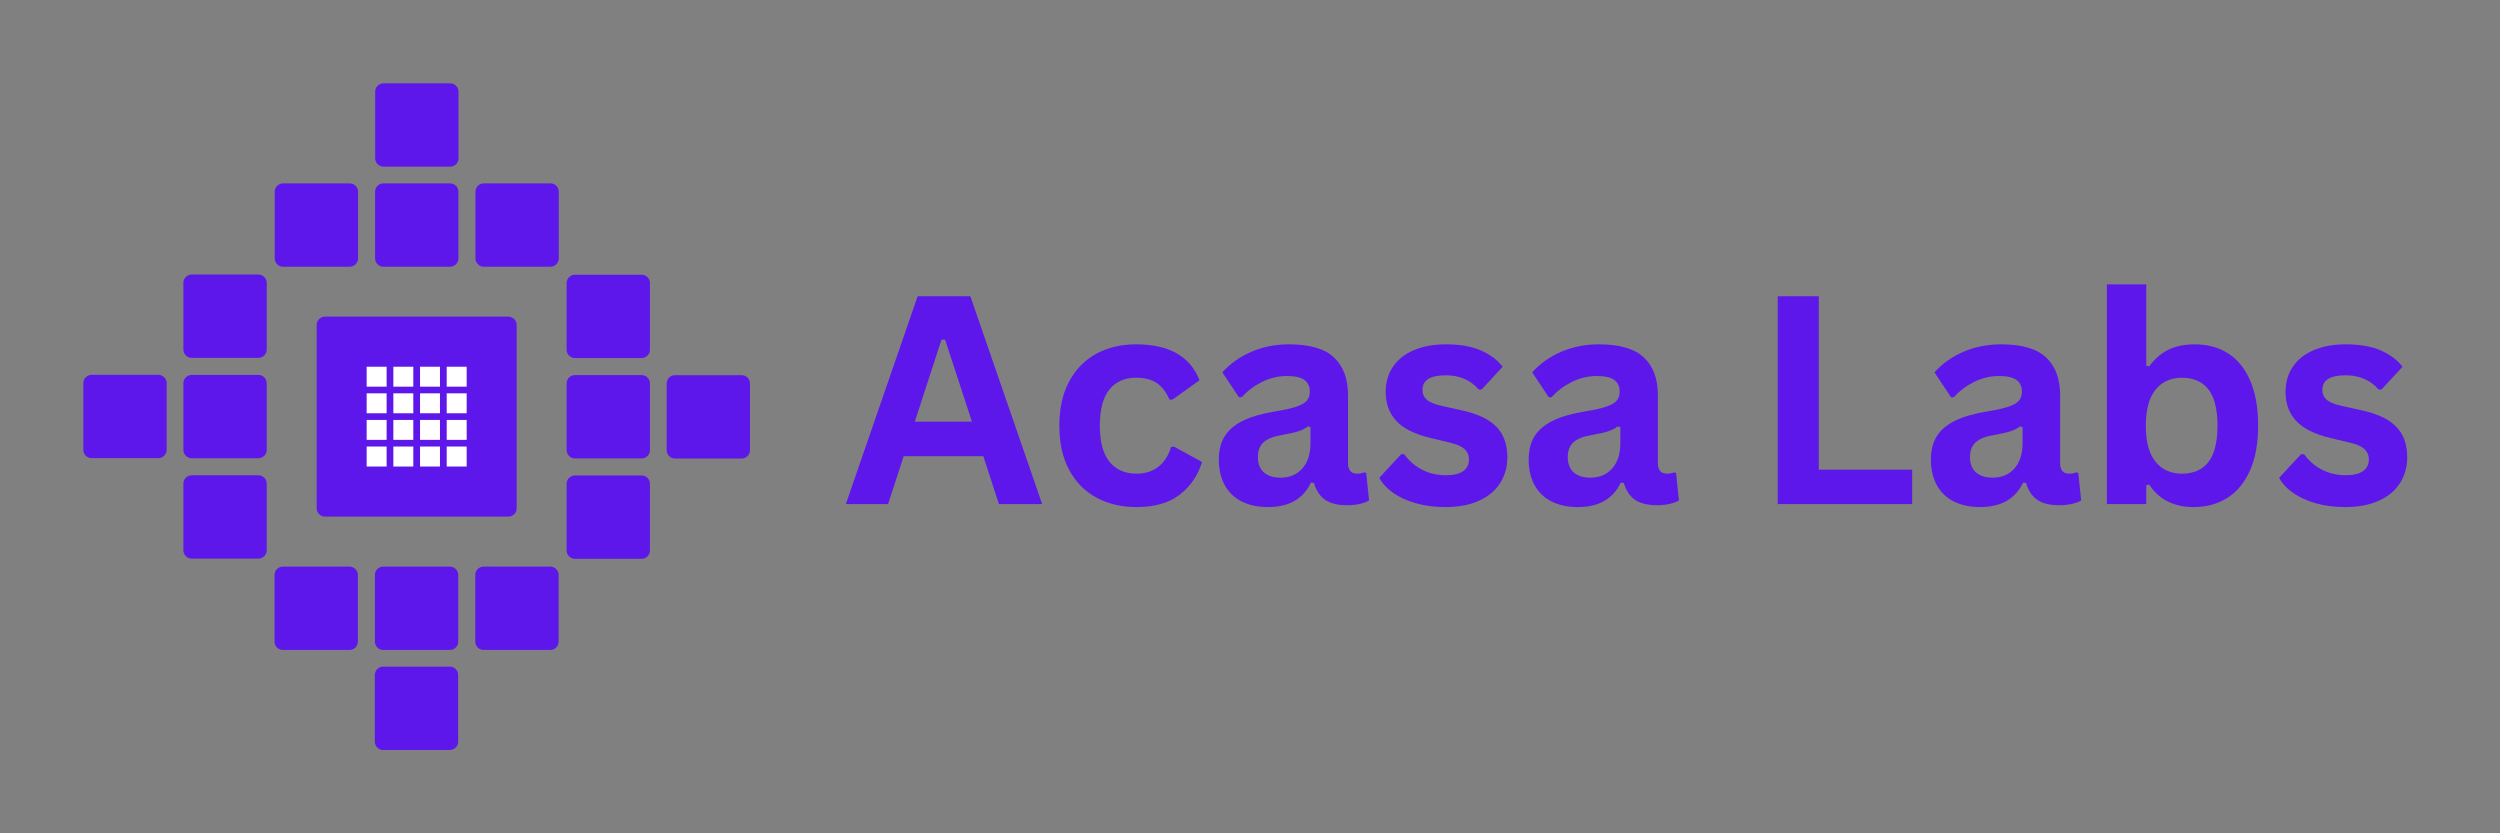 <svg xmlns="http://www.w3.org/2000/svg" xmlns:xlink="http://www.w3.org/1999/xlink" width="1500" zoomAndPan="magnify" viewBox="0 0 1125 375" height="500" preserveAspectRatio="xMidYMid meet" version="1.0"><rect x="0" y="0" width="1125" height="375" fill="#808080" stroke="none"/><defs><g/><clipPath id="01d1ab8e04"><path d="M 37.355 168.52 L 75 168.52 L 75 206.164 L 37.355 206.164 Z M 37.355 168.52 " clip-rule="nonzero"/></clipPath><clipPath id="52fa9dc197"><path d="M 41.25 168.664 L 71.25 168.664 C 73.32 168.664 75 170.344 75 172.414 L 75 202.414 C 75 204.488 73.32 206.164 71.25 206.164 L 41.25 206.164 C 39.18 206.164 37.5 204.488 37.5 202.414 L 37.5 172.414 C 37.5 170.344 39.18 168.664 41.25 168.664 Z M 41.25 168.664 " clip-rule="nonzero"/></clipPath><clipPath id="93a636dd0d"><path d="M 82.371 168.562 L 120.02 168.562 L 120.02 206.207 L 82.371 206.207 Z M 82.371 168.562 " clip-rule="nonzero"/></clipPath><clipPath id="83f1015421"><path d="M 86.27 168.707 L 116.27 168.707 C 118.34 168.707 120.02 170.387 120.02 172.457 L 120.02 202.457 C 120.02 204.527 118.34 206.207 116.27 206.207 L 86.27 206.207 C 84.195 206.207 82.52 204.527 82.52 202.457 L 82.52 172.457 C 82.52 170.387 84.195 168.707 86.27 168.707 Z M 86.27 168.707 " clip-rule="nonzero"/></clipPath><clipPath id="c24d8894b9"><path d="M 82.371 213.73 L 120.02 213.73 L 120.02 251.375 L 82.371 251.375 Z M 82.371 213.73 " clip-rule="nonzero"/></clipPath><clipPath id="840409a765"><path d="M 86.27 213.875 L 116.27 213.875 C 118.34 213.875 120.02 215.555 120.02 217.625 L 120.02 247.625 C 120.02 249.695 118.34 251.375 116.27 251.375 L 86.27 251.375 C 84.195 251.375 82.52 249.695 82.52 247.625 L 82.52 217.625 C 82.52 215.555 84.195 213.875 86.27 213.875 Z M 86.27 213.875 " clip-rule="nonzero"/></clipPath><clipPath id="b7fe00a2b4"><path d="M 82.371 123.391 L 120.02 123.391 L 120.02 161.039 L 82.371 161.039 Z M 82.371 123.391 " clip-rule="nonzero"/></clipPath><clipPath id="cc5439b8bb"><path d="M 86.27 123.539 L 116.27 123.539 C 118.34 123.539 120.02 125.219 120.02 127.289 L 120.02 157.289 C 120.02 159.359 118.34 161.039 116.27 161.039 L 86.27 161.039 C 84.195 161.039 82.52 159.359 82.52 157.289 L 82.52 127.289 C 82.52 125.219 84.195 123.539 86.27 123.539 Z M 86.27 123.539 " clip-rule="nonzero"/></clipPath><clipPath id="6fb4b80539"><path d="M 299.996 168.828 L 337.641 168.828 L 337.641 206.477 L 299.996 206.477 Z M 299.996 168.828 " clip-rule="nonzero"/></clipPath><clipPath id="9b4f0e93e9"><path d="M 333.746 206.328 L 303.746 206.328 C 301.676 206.328 299.996 204.652 299.996 202.578 L 299.996 172.578 C 299.996 170.508 301.676 168.828 303.746 168.828 L 333.746 168.828 C 335.816 168.828 337.496 170.508 337.496 172.578 L 337.496 202.578 C 337.496 204.652 335.816 206.328 333.746 206.328 Z M 333.746 206.328 " clip-rule="nonzero"/></clipPath><clipPath id="ec8e1d4644"><path d="M 254.977 168.789 L 292.625 168.789 L 292.625 206.434 L 254.977 206.434 Z M 254.977 168.789 " clip-rule="nonzero"/></clipPath><clipPath id="cd1d707540"><path d="M 288.727 206.289 L 258.727 206.289 C 256.656 206.289 254.977 204.609 254.977 202.539 L 254.977 172.539 C 254.977 170.465 256.656 168.789 258.727 168.789 L 288.727 168.789 C 290.797 168.789 292.477 170.465 292.477 172.539 L 292.477 202.539 C 292.477 204.609 290.797 206.289 288.727 206.289 Z M 288.727 206.289 " clip-rule="nonzero"/></clipPath><clipPath id="50585f64e9"><path d="M 254.977 123.617 L 292.625 123.617 L 292.625 161.266 L 254.977 161.266 Z M 254.977 123.617 " clip-rule="nonzero"/></clipPath><clipPath id="0e27816249"><path d="M 288.727 161.117 L 258.727 161.117 C 256.656 161.117 254.977 159.441 254.977 157.367 L 254.977 127.367 C 254.977 125.297 256.656 123.617 258.727 123.617 L 288.727 123.617 C 290.797 123.617 292.477 125.297 292.477 127.367 L 292.477 157.367 C 292.477 159.441 290.797 161.117 288.727 161.117 Z M 288.727 161.117 " clip-rule="nonzero"/></clipPath><clipPath id="16f90735fc"><path d="M 254.977 213.957 L 292.625 213.957 L 292.625 251.602 L 254.977 251.602 Z M 254.977 213.957 " clip-rule="nonzero"/></clipPath><clipPath id="f187c91d2b"><path d="M 288.727 251.457 L 258.727 251.457 C 256.656 251.457 254.977 249.777 254.977 247.707 L 254.977 217.707 C 254.977 215.637 256.656 213.957 258.727 213.957 L 288.727 213.957 C 290.797 213.957 292.477 215.637 292.477 217.707 L 292.477 247.707 C 292.477 249.777 290.797 251.457 288.727 251.457 Z M 288.727 251.457 " clip-rule="nonzero"/></clipPath><clipPath id="bf1abae626"><path d="M 168.828 37.352 L 206.477 37.352 L 206.477 75 L 168.828 75 Z M 168.828 37.352 " clip-rule="nonzero"/></clipPath><clipPath id="04e9350088"><path d="M 206.328 41.25 L 206.328 71.25 C 206.328 73.32 204.652 75 202.578 75 L 172.578 75 C 170.508 75 168.828 73.32 168.828 71.25 L 168.828 41.25 C 168.828 39.18 170.508 37.5 172.578 37.5 L 202.578 37.5 C 204.652 37.5 206.328 39.18 206.328 41.25 Z M 206.328 41.25 " clip-rule="nonzero"/></clipPath><clipPath id="f9f6eb3b93"><path d="M 168.789 82.371 L 206.434 82.371 L 206.434 120.02 L 168.789 120.02 Z M 168.789 82.371 " clip-rule="nonzero"/></clipPath><clipPath id="4853bdcd9f"><path d="M 206.289 86.27 L 206.289 116.27 C 206.289 118.34 204.609 120.02 202.539 120.02 L 172.539 120.02 C 170.465 120.02 168.789 118.34 168.789 116.27 L 168.789 86.27 C 168.789 84.195 170.465 82.52 172.539 82.52 L 202.539 82.52 C 204.609 82.52 206.289 84.195 206.289 86.27 Z M 206.289 86.27 " clip-rule="nonzero"/></clipPath><clipPath id="8746cb494b"><path d="M 123.617 82.371 L 161.266 82.371 L 161.266 120.02 L 123.617 120.02 Z M 123.617 82.371 " clip-rule="nonzero"/></clipPath><clipPath id="e5e4eccdf3"><path d="M 161.117 86.27 L 161.117 116.27 C 161.117 118.34 159.441 120.02 157.367 120.02 L 127.367 120.02 C 125.297 120.02 123.617 118.34 123.617 116.27 L 123.617 86.27 C 123.617 84.195 125.297 82.52 127.367 82.52 L 157.367 82.52 C 159.441 82.52 161.117 84.195 161.117 86.27 Z M 161.117 86.27 " clip-rule="nonzero"/></clipPath><clipPath id="52e1489078"><path d="M 213.957 82.371 L 251.602 82.371 L 251.602 120.02 L 213.957 120.02 Z M 213.957 82.371 " clip-rule="nonzero"/></clipPath><clipPath id="0113d10bbc"><path d="M 251.457 86.27 L 251.457 116.27 C 251.457 118.34 249.777 120.02 247.707 120.02 L 217.707 120.02 C 215.637 120.02 213.957 118.34 213.957 116.27 L 213.957 86.27 C 213.957 84.195 215.637 82.52 217.707 82.52 L 247.707 82.52 C 249.777 82.52 251.457 84.195 251.457 86.27 Z M 251.457 86.27 " clip-rule="nonzero"/></clipPath><clipPath id="11aa4bf665"><path d="M 168.52 299.996 L 206.164 299.996 L 206.164 337.641 L 168.52 337.641 Z M 168.52 299.996 " clip-rule="nonzero"/></clipPath><clipPath id="ce1d549108"><path d="M 168.664 333.746 L 168.664 303.746 C 168.664 301.676 170.344 299.996 172.414 299.996 L 202.414 299.996 C 204.488 299.996 206.164 301.676 206.164 303.746 L 206.164 333.746 C 206.164 335.816 204.488 337.496 202.414 337.496 L 172.414 337.496 C 170.344 337.496 168.664 335.816 168.664 333.746 Z M 168.664 333.746 " clip-rule="nonzero"/></clipPath><clipPath id="1db5bc3e8a"><path d="M 168.562 254.977 L 206.207 254.977 L 206.207 292.625 L 168.562 292.625 Z M 168.562 254.977 " clip-rule="nonzero"/></clipPath><clipPath id="d088d7e28b"><path d="M 168.707 288.727 L 168.707 258.727 C 168.707 256.656 170.387 254.977 172.457 254.977 L 202.457 254.977 C 204.527 254.977 206.207 256.656 206.207 258.727 L 206.207 288.727 C 206.207 290.797 204.527 292.477 202.457 292.477 L 172.457 292.477 C 170.387 292.477 168.707 290.797 168.707 288.727 Z M 168.707 288.727 " clip-rule="nonzero"/></clipPath><clipPath id="4423392f25"><path d="M 213.73 254.977 L 251.375 254.977 L 251.375 292.625 L 213.73 292.625 Z M 213.73 254.977 " clip-rule="nonzero"/></clipPath><clipPath id="809bc61b5a"><path d="M 213.875 288.727 L 213.875 258.727 C 213.875 256.656 215.555 254.977 217.625 254.977 L 247.625 254.977 C 249.695 254.977 251.375 256.656 251.375 258.727 L 251.375 288.727 C 251.375 290.797 249.695 292.477 247.625 292.477 L 217.625 292.477 C 215.555 292.477 213.875 290.797 213.875 288.727 Z M 213.875 288.727 " clip-rule="nonzero"/></clipPath><clipPath id="c21c65d384"><path d="M 123.391 254.977 L 161.039 254.977 L 161.039 292.625 L 123.391 292.625 Z M 123.391 254.977 " clip-rule="nonzero"/></clipPath><clipPath id="97aa538de2"><path d="M 123.539 288.727 L 123.539 258.727 C 123.539 256.656 125.219 254.977 127.289 254.977 L 157.289 254.977 C 159.359 254.977 161.039 256.656 161.039 258.727 L 161.039 288.727 C 161.039 290.797 159.359 292.477 157.289 292.477 L 127.289 292.477 C 125.219 292.477 123.539 290.797 123.539 288.727 Z M 123.539 288.727 " clip-rule="nonzero"/></clipPath><clipPath id="2b511fb167"><path d="M 142.5 142.48 L 232.5 142.48 L 232.5 232.48 L 142.5 232.48 Z M 142.5 142.48 " clip-rule="nonzero"/></clipPath><clipPath id="1b14c7dff4"><path d="M 146.25 142.48 L 228.75 142.48 C 229.746 142.48 230.699 142.875 231.402 143.578 C 232.105 144.281 232.5 145.234 232.5 146.23 L 232.5 228.73 C 232.5 229.723 232.105 230.676 231.402 231.379 C 230.699 232.086 229.746 232.48 228.75 232.48 L 146.25 232.48 C 145.254 232.48 144.301 232.086 143.598 231.379 C 142.895 230.676 142.5 229.723 142.5 228.73 L 142.5 146.23 C 142.5 145.234 142.895 144.281 143.598 143.578 C 144.301 142.875 145.254 142.48 146.25 142.48 Z M 146.25 142.48 " clip-rule="nonzero"/></clipPath><clipPath id="4ecd7e65cb"><path d="M 165 165.031 L 173.98 165.031 L 173.98 174.012 L 165 174.012 Z M 165 165.031 " clip-rule="nonzero"/></clipPath><clipPath id="a8a370eeec"><path d="M 177.008 165.031 L 185.984 165.031 L 185.984 174.012 L 177.008 174.012 Z M 177.008 165.031 " clip-rule="nonzero"/></clipPath><clipPath id="95e87dd297"><path d="M 189.016 165.031 L 197.992 165.031 L 197.992 174.012 L 189.016 174.012 Z M 189.016 165.031 " clip-rule="nonzero"/></clipPath><clipPath id="7a4d5a07e5"><path d="M 201.02 165.031 L 210 165.031 L 210 174.012 L 201.02 174.012 Z M 201.02 165.031 " clip-rule="nonzero"/></clipPath><clipPath id="787eaf0ae5"><path d="M 165 177.004 L 173.98 177.004 L 173.98 185.984 L 165 185.984 Z M 165 177.004 " clip-rule="nonzero"/></clipPath><clipPath id="f6035e3f58"><path d="M 177.008 177.004 L 185.984 177.004 L 185.984 185.984 L 177.008 185.984 Z M 177.008 177.004 " clip-rule="nonzero"/></clipPath><clipPath id="832ea76cb9"><path d="M 189.016 177.004 L 197.992 177.004 L 197.992 185.984 L 189.016 185.984 Z M 189.016 177.004 " clip-rule="nonzero"/></clipPath><clipPath id="23a730d2b0"><path d="M 201.02 177.004 L 210 177.004 L 210 185.984 L 201.02 185.984 Z M 201.02 177.004 " clip-rule="nonzero"/></clipPath><clipPath id="06d109d593"><path d="M 165 188.977 L 173.98 188.977 L 173.98 197.953 L 165 197.953 Z M 165 188.977 " clip-rule="nonzero"/></clipPath><clipPath id="842596e41a"><path d="M 177.008 188.977 L 185.984 188.977 L 185.984 197.953 L 177.008 197.953 Z M 177.008 188.977 " clip-rule="nonzero"/></clipPath><clipPath id="8507e7e3a3"><path d="M 189.016 188.977 L 197.992 188.977 L 197.992 197.953 L 189.016 197.953 Z M 189.016 188.977 " clip-rule="nonzero"/></clipPath><clipPath id="729c1d3e96"><path d="M 201.02 188.977 L 210 188.977 L 210 197.953 L 201.02 197.953 Z M 201.02 188.977 " clip-rule="nonzero"/></clipPath><clipPath id="285950d846"><path d="M 165 200.949 L 173.98 200.949 L 173.98 209.926 L 165 209.926 Z M 165 200.949 " clip-rule="nonzero"/></clipPath><clipPath id="5c66689b9b"><path d="M 177.008 200.949 L 185.984 200.949 L 185.984 209.926 L 177.008 209.926 Z M 177.008 200.949 " clip-rule="nonzero"/></clipPath><clipPath id="ad331415b9"><path d="M 189.016 200.949 L 197.992 200.949 L 197.992 209.926 L 189.016 209.926 Z M 189.016 200.949 " clip-rule="nonzero"/></clipPath><clipPath id="e71b6fd64e"><path d="M 201.02 200.949 L 210 200.949 L 210 209.926 L 201.02 209.926 Z M 201.02 200.949 " clip-rule="nonzero"/></clipPath></defs><g clip-path="url(#01d1ab8e04)"><g clip-path="url(#52fa9dc197)"><path fill="#5e17eb" d="M 37.5 168.664 L 75 168.664 L 75 206.164 L 37.5 206.164 Z M 37.5 168.664 " fill-opacity="1" fill-rule="nonzero"/></g></g><g clip-path="url(#93a636dd0d)"><g clip-path="url(#83f1015421)"><path fill="#5e17eb" d="M 82.52 168.707 L 120.02 168.707 L 120.02 206.207 L 82.52 206.207 Z M 82.52 168.707 " fill-opacity="1" fill-rule="nonzero"/></g></g><g clip-path="url(#c24d8894b9)"><g clip-path="url(#840409a765)"><path fill="#5e17eb" d="M 82.52 213.875 L 120.02 213.875 L 120.02 251.375 L 82.52 251.375 Z M 82.52 213.875 " fill-opacity="1" fill-rule="nonzero"/></g></g><g clip-path="url(#b7fe00a2b4)"><g clip-path="url(#cc5439b8bb)"><path fill="#5e17eb" d="M 82.52 123.539 L 120.02 123.539 L 120.02 161.039 L 82.52 161.039 Z M 82.52 123.539 " fill-opacity="1" fill-rule="nonzero"/></g></g><g clip-path="url(#6fb4b80539)"><g clip-path="url(#9b4f0e93e9)"><path fill="#5e17eb" d="M 337.496 206.328 L 299.996 206.328 L 299.996 168.828 L 337.496 168.828 Z M 337.496 206.328 " fill-opacity="1" fill-rule="nonzero"/></g></g><g clip-path="url(#ec8e1d4644)"><g clip-path="url(#cd1d707540)"><path fill="#5e17eb" d="M 292.477 206.289 L 254.977 206.289 L 254.977 168.789 L 292.477 168.789 Z M 292.477 206.289 " fill-opacity="1" fill-rule="nonzero"/></g></g><g clip-path="url(#50585f64e9)"><g clip-path="url(#0e27816249)"><path fill="#5e17eb" d="M 292.477 161.117 L 254.977 161.117 L 254.977 123.617 L 292.477 123.617 Z M 292.477 161.117 " fill-opacity="1" fill-rule="nonzero"/></g></g><g clip-path="url(#16f90735fc)"><g clip-path="url(#f187c91d2b)"><path fill="#5e17eb" d="M 292.477 251.457 L 254.977 251.457 L 254.977 213.957 L 292.477 213.957 Z M 292.477 251.457 " fill-opacity="1" fill-rule="nonzero"/></g></g><g clip-path="url(#bf1abae626)"><g clip-path="url(#04e9350088)"><path fill="#5e17eb" d="M 206.328 37.5 L 206.328 75 L 168.828 75 L 168.828 37.5 Z M 206.328 37.5 " fill-opacity="1" fill-rule="nonzero"/></g></g><g clip-path="url(#f9f6eb3b93)"><g clip-path="url(#4853bdcd9f)"><path fill="#5e17eb" d="M 206.289 82.52 L 206.289 120.02 L 168.789 120.02 L 168.789 82.52 Z M 206.289 82.52 " fill-opacity="1" fill-rule="nonzero"/></g></g><g clip-path="url(#8746cb494b)"><g clip-path="url(#e5e4eccdf3)"><path fill="#5e17eb" d="M 161.117 82.52 L 161.117 120.02 L 123.617 120.02 L 123.617 82.52 Z M 161.117 82.52 " fill-opacity="1" fill-rule="nonzero"/></g></g><g clip-path="url(#52e1489078)"><g clip-path="url(#0113d10bbc)"><path fill="#5e17eb" d="M 251.457 82.52 L 251.457 120.02 L 213.957 120.02 L 213.957 82.52 Z M 251.457 82.52 " fill-opacity="1" fill-rule="nonzero"/></g></g><g clip-path="url(#11aa4bf665)"><g clip-path="url(#ce1d549108)"><path fill="#5e17eb" d="M 168.664 337.496 L 168.664 299.996 L 206.164 299.996 L 206.164 337.496 Z M 168.664 337.496 " fill-opacity="1" fill-rule="nonzero"/></g></g><g clip-path="url(#1db5bc3e8a)"><g clip-path="url(#d088d7e28b)"><path fill="#5e17eb" d="M 168.707 292.477 L 168.707 254.977 L 206.207 254.977 L 206.207 292.477 Z M 168.707 292.477 " fill-opacity="1" fill-rule="nonzero"/></g></g><g clip-path="url(#4423392f25)"><g clip-path="url(#809bc61b5a)"><path fill="#5e17eb" d="M 213.875 292.477 L 213.875 254.977 L 251.375 254.977 L 251.375 292.477 Z M 213.875 292.477 " fill-opacity="1" fill-rule="nonzero"/></g></g><g clip-path="url(#c21c65d384)"><g clip-path="url(#97aa538de2)"><path fill="#5e17eb" d="M 123.539 292.477 L 123.539 254.977 L 161.039 254.977 L 161.039 292.477 Z M 123.539 292.477 " fill-opacity="1" fill-rule="nonzero"/></g></g><g clip-path="url(#2b511fb167)"><g clip-path="url(#1b14c7dff4)"><path fill="#5e17eb" d="M 142.5 142.48 L 232.5 142.48 L 232.5 232.48 L 142.5 232.48 Z M 142.5 142.48 " fill-opacity="1" fill-rule="nonzero"/></g></g><g clip-path="url(#4ecd7e65cb)"><path fill="#ffffff" d="M 165 165.031 L 173.98 165.031 L 173.98 174.012 L 165 174.012 Z M 165 165.031 " fill-opacity="1" fill-rule="nonzero"/></g><g clip-path="url(#a8a370eeec)"><path fill="#ffffff" d="M 177.008 165.031 L 185.984 165.031 L 185.984 174.012 L 177.008 174.012 Z M 177.008 165.031 " fill-opacity="1" fill-rule="nonzero"/></g><g clip-path="url(#95e87dd297)"><path fill="#ffffff" d="M 189.016 165.031 L 197.992 165.031 L 197.992 174.012 L 189.016 174.012 Z M 189.016 165.031 " fill-opacity="1" fill-rule="nonzero"/></g><g clip-path="url(#7a4d5a07e5)"><path fill="#ffffff" d="M 201.02 165.031 L 210 165.031 L 210 174.012 L 201.02 174.012 Z M 201.02 165.031 " fill-opacity="1" fill-rule="nonzero"/></g><g clip-path="url(#787eaf0ae5)"><path fill="#ffffff" d="M 165 177.004 L 173.98 177.004 L 173.98 185.984 L 165 185.984 Z M 165 177.004 " fill-opacity="1" fill-rule="nonzero"/></g><g clip-path="url(#f6035e3f58)"><path fill="#ffffff" d="M 177.008 177.004 L 185.984 177.004 L 185.984 185.984 L 177.008 185.984 Z M 177.008 177.004 " fill-opacity="1" fill-rule="nonzero"/></g><g clip-path="url(#832ea76cb9)"><path fill="#ffffff" d="M 189.016 177.004 L 197.992 177.004 L 197.992 185.984 L 189.016 185.984 Z M 189.016 177.004 " fill-opacity="1" fill-rule="nonzero"/></g><g clip-path="url(#23a730d2b0)"><path fill="#ffffff" d="M 201.02 177.004 L 210 177.004 L 210 185.984 L 201.02 185.984 Z M 201.02 177.004 " fill-opacity="1" fill-rule="nonzero"/></g><g clip-path="url(#06d109d593)"><path fill="#ffffff" d="M 165 188.977 L 173.98 188.977 L 173.98 197.953 L 165 197.953 Z M 165 188.977 " fill-opacity="1" fill-rule="nonzero"/></g><g clip-path="url(#842596e41a)"><path fill="#ffffff" d="M 177.008 188.977 L 185.984 188.977 L 185.984 197.953 L 177.008 197.953 Z M 177.008 188.977 " fill-opacity="1" fill-rule="nonzero"/></g><g clip-path="url(#8507e7e3a3)"><path fill="#ffffff" d="M 189.016 188.977 L 197.992 188.977 L 197.992 197.953 L 189.016 197.953 Z M 189.016 188.977 " fill-opacity="1" fill-rule="nonzero"/></g><g clip-path="url(#729c1d3e96)"><path fill="#ffffff" d="M 201.02 188.977 L 210 188.977 L 210 197.953 L 201.02 197.953 Z M 201.02 188.977 " fill-opacity="1" fill-rule="nonzero"/></g><g clip-path="url(#285950d846)"><path fill="#ffffff" d="M 165 200.949 L 173.98 200.949 L 173.98 209.926 L 165 209.926 Z M 165 200.949 " fill-opacity="1" fill-rule="nonzero"/></g><g clip-path="url(#5c66689b9b)"><path fill="#ffffff" d="M 177.008 200.949 L 185.984 200.949 L 185.984 209.926 L 177.008 209.926 Z M 177.008 200.949 " fill-opacity="1" fill-rule="nonzero"/></g><g clip-path="url(#ad331415b9)"><path fill="#ffffff" d="M 189.016 200.949 L 197.992 200.949 L 197.992 209.926 L 189.016 209.926 Z M 189.016 200.949 " fill-opacity="1" fill-rule="nonzero"/></g><g clip-path="url(#e71b6fd64e)"><path fill="#ffffff" d="M 201.02 200.949 L 210 200.949 L 210 209.926 L 201.02 209.926 Z M 201.02 200.949 " fill-opacity="1" fill-rule="nonzero"/></g><g fill="#5e17eb" fill-opacity="1"><g transform="translate(379.225, 226.838)"><g><path d="M 89.75 0 L 70.297 0 L 63.266 -21.562 L 27.438 -21.562 L 20.406 0 L 1.406 0 L 33.703 -93.516 L 57.438 -93.516 Z M 44.453 -74 L 32.438 -37.094 L 58.141 -37.094 L 46.062 -74 Z M 44.453 -74 "/></g></g></g><g fill="#5e17eb" fill-opacity="1"><g transform="translate(470.369, 226.838)"><g><path d="M 41.125 1.344 C 34.301 1.344 28.266 -0.07 23.016 -2.906 C 17.773 -5.75 13.68 -9.922 10.734 -15.422 C 7.797 -20.922 6.328 -27.531 6.328 -35.25 C 6.328 -43.008 7.797 -49.641 10.734 -55.141 C 13.68 -60.641 17.754 -64.805 22.953 -67.641 C 28.16 -70.473 34.113 -71.891 40.812 -71.891 C 55.695 -71.891 65.227 -66.5 69.406 -55.719 L 57.25 -47.016 L 55.906 -47.016 C 54.457 -50.336 52.57 -52.805 50.25 -54.422 C 47.926 -56.047 44.781 -56.859 40.812 -56.859 C 35.695 -56.859 31.707 -55.086 28.844 -51.547 C 25.988 -48.016 24.562 -42.582 24.562 -35.25 C 24.562 -28 26.008 -22.594 28.906 -19.031 C 31.812 -15.469 35.883 -13.688 41.125 -13.688 C 44.969 -13.688 48.219 -14.719 50.875 -16.781 C 53.539 -18.852 55.453 -21.832 56.609 -25.719 L 57.953 -25.844 L 70.547 -18.938 C 68.754 -12.969 65.438 -8.094 60.594 -4.312 C 55.758 -0.539 49.27 1.344 41.125 1.344 Z M 41.125 1.344 "/></g></g></g><g fill="#5e17eb" fill-opacity="1"><g transform="translate(543.093, 226.838)"><g><path d="M 27.5 1.344 C 22.977 1.344 19.055 0.516 15.734 -1.141 C 12.41 -2.805 9.852 -5.25 8.062 -8.469 C 6.27 -11.695 5.375 -15.566 5.375 -20.078 C 5.375 -24.266 6.27 -27.773 8.062 -30.609 C 9.852 -33.441 12.625 -35.766 16.375 -37.578 C 20.125 -39.391 25.031 -40.785 31.094 -41.766 C 35.312 -42.453 38.52 -43.195 40.719 -44 C 42.914 -44.812 44.395 -45.727 45.156 -46.75 C 45.926 -47.781 46.312 -49.082 46.312 -50.656 C 46.312 -52.914 45.52 -54.641 43.938 -55.828 C 42.363 -57.023 39.742 -57.625 36.078 -57.625 C 32.148 -57.625 28.414 -56.75 24.875 -55 C 21.344 -53.258 18.273 -50.961 15.672 -48.109 L 14.391 -48.109 L 6.969 -59.297 C 10.551 -63.266 14.922 -66.352 20.078 -68.562 C 25.242 -70.781 30.875 -71.891 36.969 -71.891 C 46.312 -71.891 53.07 -69.906 57.25 -65.938 C 61.426 -61.977 63.516 -56.352 63.516 -49.062 L 63.516 -18.422 C 63.516 -15.266 64.898 -13.688 67.672 -13.688 C 68.742 -13.688 69.789 -13.879 70.812 -14.266 L 71.703 -14.016 L 72.984 -1.656 C 72.004 -1.02 70.641 -0.5 68.891 -0.094 C 67.141 0.312 65.223 0.516 63.141 0.516 C 58.91 0.516 55.613 -0.289 53.25 -1.906 C 50.883 -3.531 49.191 -6.07 48.172 -9.531 L 46.828 -9.656 C 43.367 -2.32 36.926 1.344 27.5 1.344 Z M 33.141 -11.891 C 37.234 -11.891 40.504 -13.266 42.953 -16.016 C 45.398 -18.773 46.625 -22.602 46.625 -27.5 L 46.625 -34.672 L 45.422 -34.922 C 44.348 -34.066 42.945 -33.352 41.219 -32.781 C 39.5 -32.207 37.02 -31.645 33.781 -31.094 C 29.938 -30.445 27.172 -29.344 25.484 -27.781 C 23.805 -26.227 22.969 -24.023 22.969 -21.172 C 22.969 -18.141 23.863 -15.832 25.656 -14.25 C 27.445 -12.676 29.941 -11.891 33.141 -11.891 Z M 33.141 -11.891 "/></g></g></g><g fill="#5e17eb" fill-opacity="1"><g transform="translate(617.479, 226.838)"><g><path d="M 33 1.344 C 28.188 1.344 23.773 0.781 19.766 -0.344 C 15.754 -1.477 12.332 -3.035 9.5 -5.016 C 6.664 -7.004 4.566 -9.273 3.203 -11.828 L 13.047 -22.453 L 14.391 -22.453 C 16.734 -19.297 19.504 -16.926 22.703 -15.344 C 25.898 -13.77 29.379 -12.984 33.141 -12.984 C 36.586 -12.984 39.188 -13.598 40.938 -14.828 C 42.688 -16.066 43.562 -17.844 43.562 -20.156 C 43.562 -21.938 42.93 -23.438 41.672 -24.656 C 40.41 -25.875 38.375 -26.82 35.562 -27.5 L 26.219 -29.75 C 19.227 -31.406 14.125 -33.945 10.906 -37.375 C 7.688 -40.812 6.078 -45.176 6.078 -50.469 C 6.078 -54.863 7.195 -58.68 9.438 -61.922 C 11.676 -65.16 14.832 -67.629 18.906 -69.328 C 22.977 -71.035 27.723 -71.891 33.141 -71.891 C 39.492 -71.891 44.758 -70.973 48.938 -69.141 C 53.113 -67.305 56.375 -64.859 58.719 -61.797 L 49.25 -51.562 L 47.969 -51.562 C 46.008 -53.77 43.801 -55.383 41.344 -56.406 C 38.895 -57.438 36.16 -57.953 33.141 -57.953 C 26.141 -57.953 22.641 -55.773 22.641 -51.422 C 22.641 -49.586 23.289 -48.094 24.594 -46.938 C 25.895 -45.789 28.188 -44.859 31.469 -44.141 L 40.172 -42.219 C 47.336 -40.688 52.57 -38.223 55.875 -34.828 C 59.176 -31.441 60.828 -26.891 60.828 -21.172 C 60.828 -16.691 59.719 -12.742 57.5 -9.328 C 55.281 -5.922 52.082 -3.289 47.906 -1.438 C 43.727 0.414 38.758 1.344 33 1.344 Z M 33 1.344 "/></g></g></g><g fill="#5e17eb" fill-opacity="1"><g transform="translate(682.528, 226.838)"><g><path d="M 27.5 1.344 C 22.977 1.344 19.055 0.516 15.734 -1.141 C 12.41 -2.805 9.852 -5.25 8.062 -8.469 C 6.27 -11.695 5.375 -15.566 5.375 -20.078 C 5.375 -24.266 6.27 -27.773 8.062 -30.609 C 9.852 -33.441 12.625 -35.766 16.375 -37.578 C 20.125 -39.391 25.031 -40.785 31.094 -41.766 C 35.312 -42.453 38.52 -43.195 40.719 -44 C 42.914 -44.812 44.395 -45.727 45.156 -46.75 C 45.926 -47.781 46.312 -49.082 46.312 -50.656 C 46.312 -52.914 45.52 -54.641 43.938 -55.828 C 42.363 -57.023 39.742 -57.625 36.078 -57.625 C 32.148 -57.625 28.414 -56.75 24.875 -55 C 21.344 -53.258 18.273 -50.961 15.672 -48.109 L 14.391 -48.109 L 6.969 -59.297 C 10.551 -63.266 14.922 -66.352 20.078 -68.562 C 25.242 -70.781 30.875 -71.891 36.969 -71.891 C 46.312 -71.891 53.07 -69.906 57.25 -65.938 C 61.426 -61.977 63.516 -56.352 63.516 -49.062 L 63.516 -18.422 C 63.516 -15.266 64.898 -13.688 67.672 -13.688 C 68.742 -13.688 69.789 -13.879 70.812 -14.266 L 71.703 -14.016 L 72.984 -1.656 C 72.004 -1.02 70.641 -0.5 68.891 -0.094 C 67.141 0.312 65.223 0.516 63.141 0.516 C 58.91 0.516 55.613 -0.289 53.25 -1.906 C 50.883 -3.531 49.191 -6.07 48.172 -9.531 L 46.828 -9.656 C 43.367 -2.32 36.926 1.344 27.5 1.344 Z M 33.141 -11.891 C 37.234 -11.891 40.504 -13.266 42.953 -16.016 C 45.398 -18.773 46.625 -22.602 46.625 -27.5 L 46.625 -34.672 L 45.422 -34.922 C 44.348 -34.066 42.945 -33.352 41.219 -32.781 C 39.5 -32.207 37.02 -31.645 33.781 -31.094 C 29.938 -30.445 27.172 -29.344 25.484 -27.781 C 23.805 -26.227 22.969 -24.023 22.969 -21.172 C 22.969 -18.141 23.863 -15.832 25.656 -14.25 C 27.445 -12.676 29.941 -11.891 33.141 -11.891 Z M 33.141 -11.891 "/></g></g></g><g fill="#5e17eb" fill-opacity="1"><g transform="translate(756.914, 226.838)"><g/></g></g><g fill="#5e17eb" fill-opacity="1"><g transform="translate(787.808, 226.838)"><g><path d="M 30.641 -93.516 L 30.641 -15.484 L 72.672 -15.484 L 72.672 0 L 12.156 0 L 12.156 -93.516 Z M 30.641 -93.516 "/></g></g></g><g fill="#5e17eb" fill-opacity="1"><g transform="translate(863.537, 226.838)"><g><path d="M 27.5 1.344 C 22.977 1.344 19.055 0.516 15.734 -1.141 C 12.41 -2.805 9.852 -5.25 8.062 -8.469 C 6.27 -11.695 5.375 -15.566 5.375 -20.078 C 5.375 -24.266 6.27 -27.773 8.062 -30.609 C 9.852 -33.441 12.625 -35.766 16.375 -37.578 C 20.125 -39.391 25.031 -40.785 31.094 -41.766 C 35.312 -42.453 38.52 -43.195 40.719 -44 C 42.914 -44.812 44.395 -45.727 45.156 -46.75 C 45.926 -47.781 46.312 -49.082 46.312 -50.656 C 46.312 -52.914 45.52 -54.641 43.938 -55.828 C 42.363 -57.023 39.742 -57.625 36.078 -57.625 C 32.148 -57.625 28.414 -56.75 24.875 -55 C 21.344 -53.258 18.273 -50.961 15.672 -48.109 L 14.391 -48.109 L 6.969 -59.297 C 10.551 -63.266 14.922 -66.352 20.078 -68.562 C 25.242 -70.781 30.875 -71.891 36.969 -71.891 C 46.312 -71.891 53.07 -69.906 57.25 -65.938 C 61.426 -61.977 63.516 -56.352 63.516 -49.062 L 63.516 -18.422 C 63.516 -15.266 64.898 -13.688 67.672 -13.688 C 68.742 -13.688 69.789 -13.879 70.812 -14.266 L 71.703 -14.016 L 72.984 -1.656 C 72.004 -1.02 70.641 -0.5 68.891 -0.094 C 67.141 0.312 65.223 0.516 63.141 0.516 C 58.91 0.516 55.613 -0.289 53.25 -1.906 C 50.883 -3.531 49.191 -6.07 48.172 -9.531 L 46.828 -9.656 C 43.367 -2.32 36.926 1.344 27.5 1.344 Z M 33.141 -11.891 C 37.234 -11.891 40.504 -13.266 42.953 -16.016 C 45.398 -18.773 46.625 -22.602 46.625 -27.5 L 46.625 -34.672 L 45.422 -34.922 C 44.348 -34.066 42.945 -33.352 41.219 -32.781 C 39.5 -32.207 37.02 -31.645 33.781 -31.094 C 29.938 -30.445 27.172 -29.344 25.484 -27.781 C 23.805 -26.227 22.969 -24.023 22.969 -21.172 C 22.969 -18.141 23.863 -15.832 25.656 -14.25 C 27.445 -12.676 29.941 -11.891 33.141 -11.891 Z M 33.141 -11.891 "/></g></g></g><g fill="#5e17eb" fill-opacity="1"><g transform="translate(937.924, 226.838)"><g><path d="M 49.312 1.344 C 40.32 1.344 33.629 -2.023 29.234 -8.766 L 27.891 -8.5 L 27.891 0 L 10.172 0 L 10.172 -98.891 L 27.891 -98.891 L 27.891 -62.234 L 29.234 -61.984 C 31.66 -65.348 34.523 -67.836 37.828 -69.453 C 41.141 -71.078 45.098 -71.891 49.703 -71.891 C 55.41 -71.891 60.395 -70.547 64.656 -67.859 C 68.926 -65.18 72.254 -61.098 74.641 -55.609 C 77.035 -50.129 78.234 -43.344 78.234 -35.25 C 78.234 -27.227 76.992 -20.477 74.516 -15 C 72.047 -9.52 68.633 -5.426 64.281 -2.719 C 59.938 -0.008 54.945 1.344 49.312 1.344 Z M 43.938 -13.688 C 49.145 -13.688 53.113 -15.422 55.844 -18.891 C 58.57 -22.367 59.938 -27.82 59.938 -35.25 C 59.938 -42.707 58.57 -48.172 55.844 -51.641 C 53.113 -55.117 49.145 -56.859 43.938 -56.859 C 38.945 -56.859 34.992 -55.066 32.078 -51.484 C 29.16 -47.91 27.703 -42.5 27.703 -35.25 C 27.703 -28 29.16 -22.594 32.078 -19.031 C 34.992 -15.469 38.945 -13.688 43.938 -13.688 Z M 43.938 -13.688 "/></g></g></g><g fill="#5e17eb" fill-opacity="1"><g transform="translate(1022.417, 226.838)"><g><path d="M 33 1.344 C 28.188 1.344 23.773 0.781 19.766 -0.344 C 15.754 -1.477 12.332 -3.035 9.5 -5.016 C 6.664 -7.004 4.566 -9.273 3.203 -11.828 L 13.047 -22.453 L 14.391 -22.453 C 16.734 -19.297 19.504 -16.926 22.703 -15.344 C 25.898 -13.77 29.379 -12.984 33.141 -12.984 C 36.586 -12.984 39.188 -13.598 40.938 -14.828 C 42.688 -16.066 43.562 -17.844 43.562 -20.156 C 43.562 -21.938 42.93 -23.438 41.672 -24.656 C 40.41 -25.875 38.375 -26.82 35.562 -27.5 L 26.219 -29.75 C 19.227 -31.406 14.125 -33.945 10.906 -37.375 C 7.688 -40.812 6.078 -45.176 6.078 -50.469 C 6.078 -54.863 7.195 -58.68 9.438 -61.922 C 11.676 -65.16 14.832 -67.629 18.906 -69.328 C 22.977 -71.035 27.723 -71.891 33.141 -71.891 C 39.492 -71.891 44.758 -70.973 48.938 -69.141 C 53.113 -67.305 56.375 -64.859 58.719 -61.797 L 49.25 -51.562 L 47.969 -51.562 C 46.008 -53.77 43.801 -55.383 41.344 -56.406 C 38.895 -57.438 36.16 -57.953 33.141 -57.953 C 26.141 -57.953 22.641 -55.773 22.641 -51.422 C 22.641 -49.586 23.289 -48.094 24.594 -46.938 C 25.895 -45.789 28.188 -44.859 31.469 -44.141 L 40.172 -42.219 C 47.336 -40.688 52.57 -38.223 55.875 -34.828 C 59.176 -31.441 60.828 -26.891 60.828 -21.172 C 60.828 -16.691 59.719 -12.742 57.5 -9.328 C 55.281 -5.922 52.082 -3.289 47.906 -1.438 C 43.727 0.414 38.758 1.344 33 1.344 Z M 33 1.344 "/></g></g></g></svg>